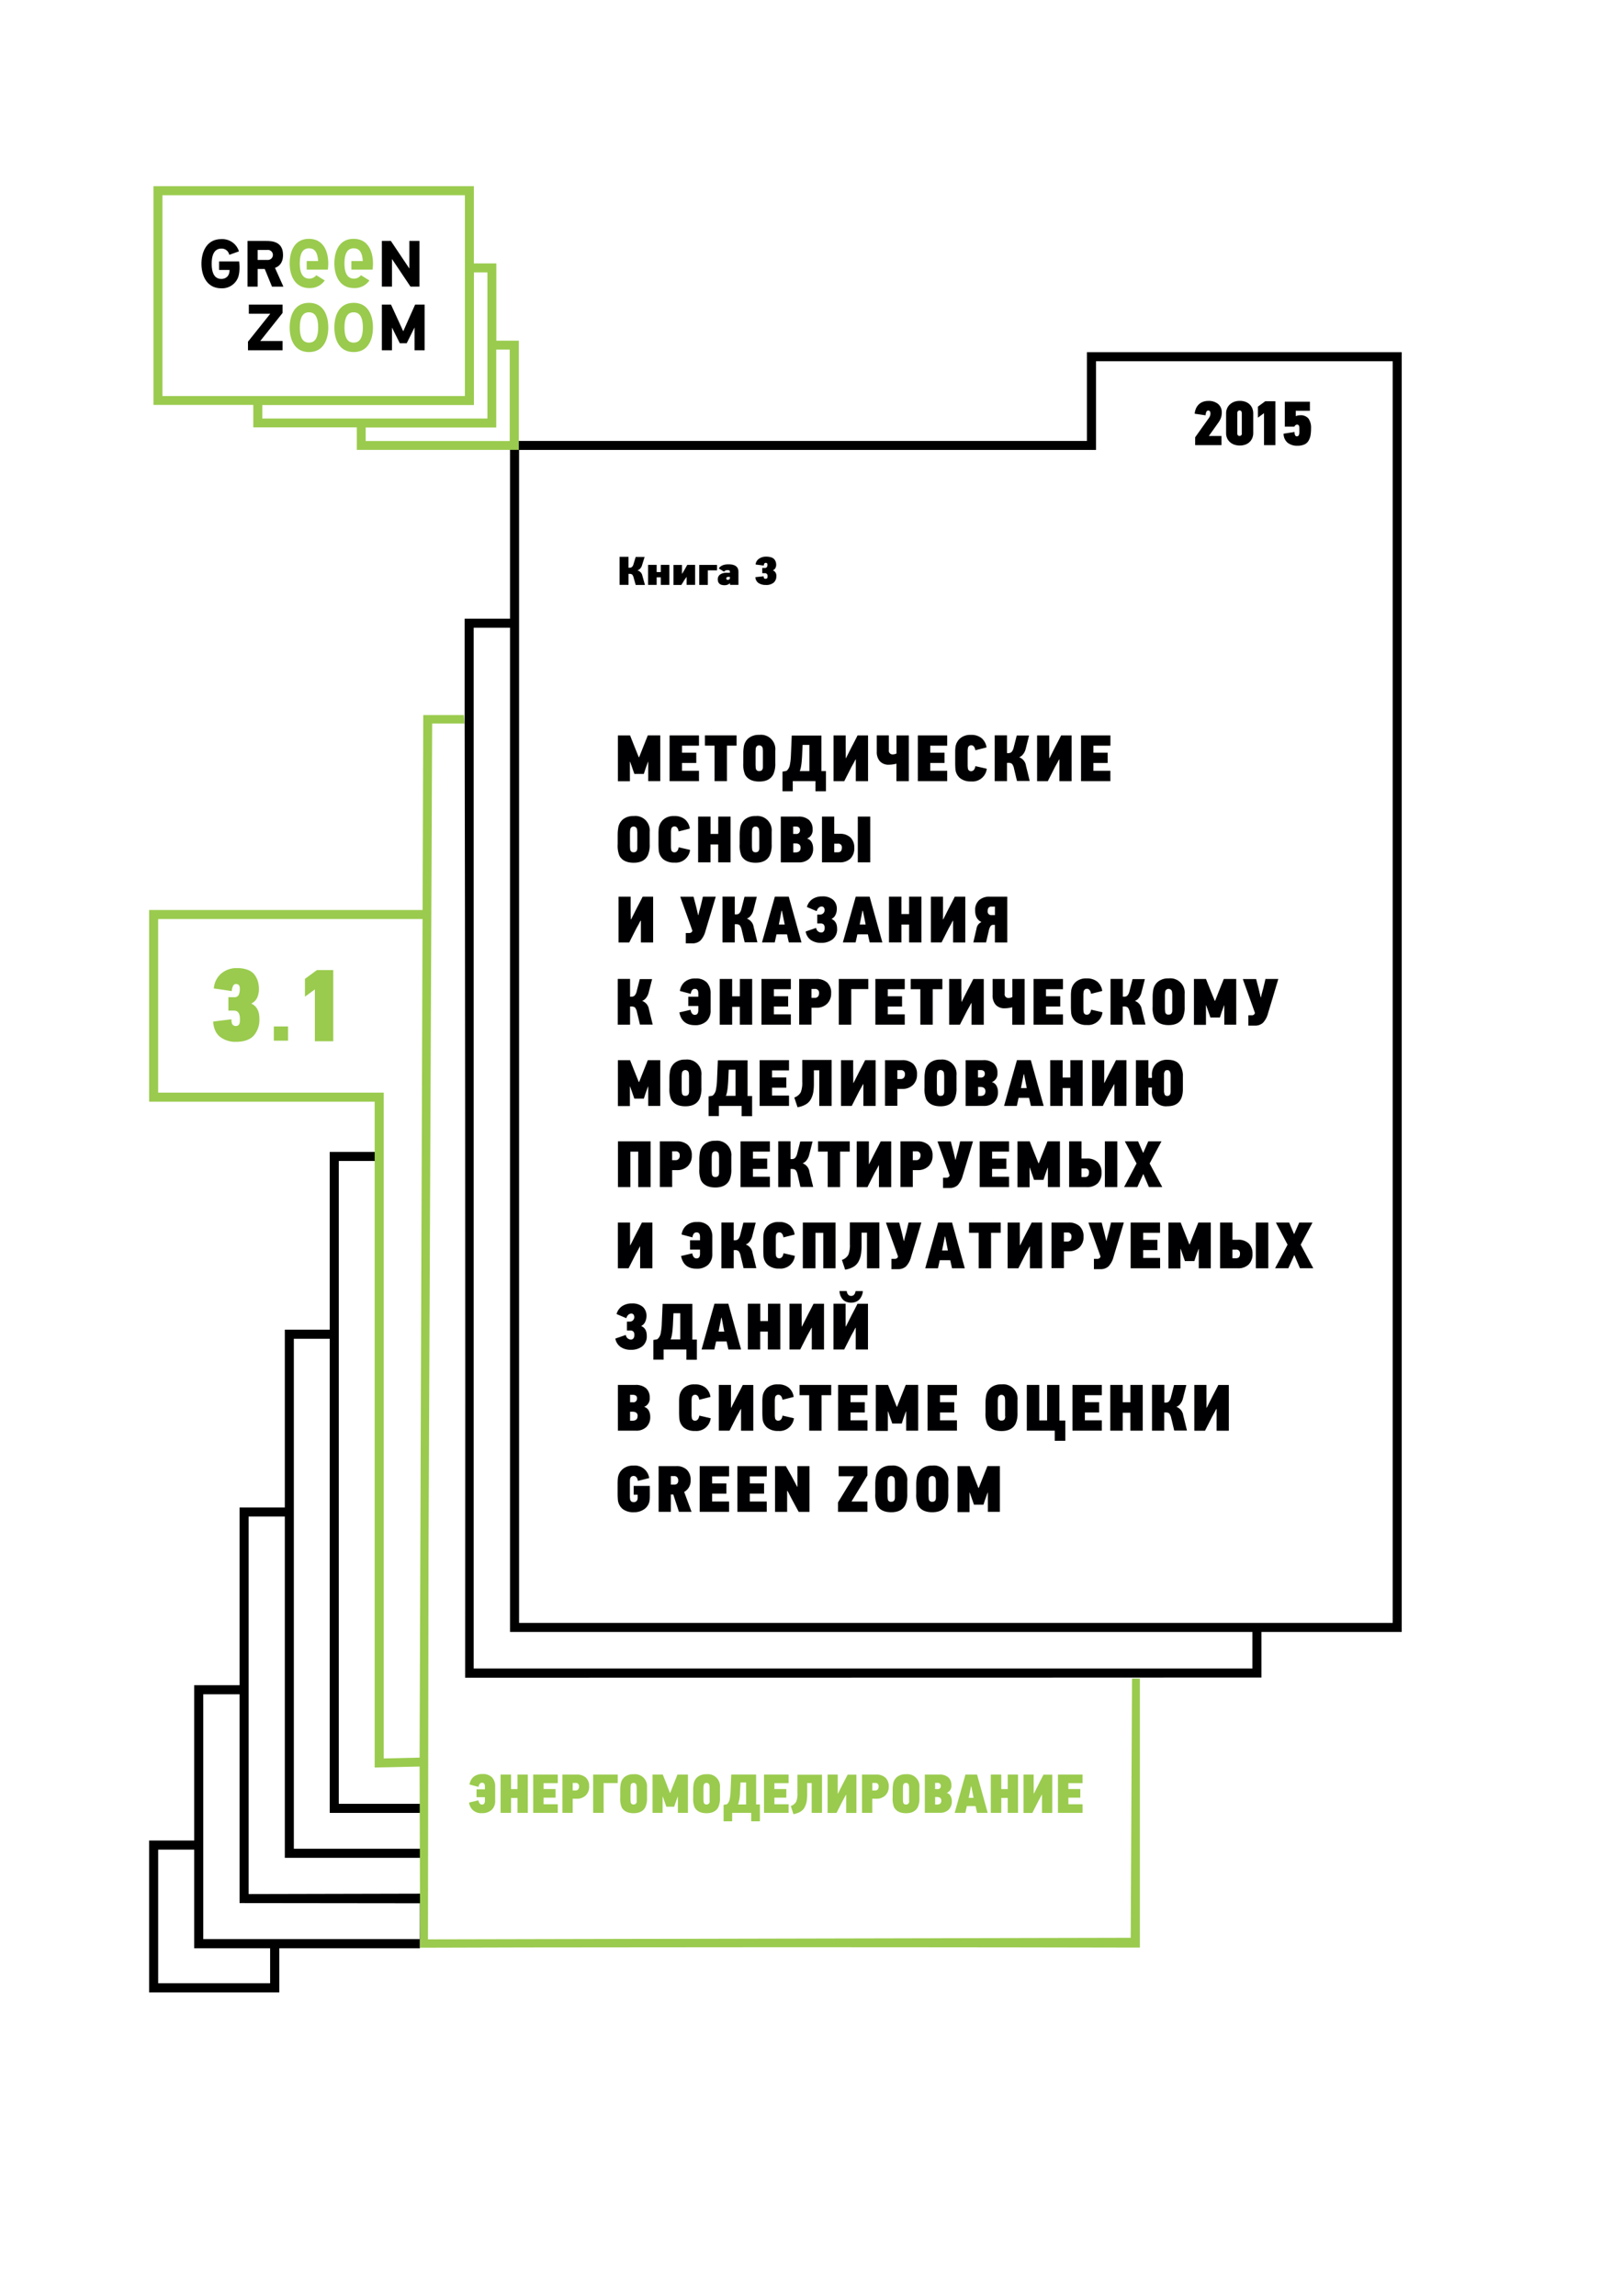 <svg id="Слой_1" data-name="Слой 1" xmlns="http://www.w3.org/2000/svg" width="620" height="877" viewBox="0 0 620 877"><rect x="0" y="0" width="620" height="877" fill="#808080" stroke="none"/><defs><style>.cls-1{fill:#fff;}.cls-2{fill:#9acb4e;}.cls-3{fill:#201600;}.cls-4{fill:#000002;}</style></defs><title>NS_book3</title><rect class="cls-1" x="1.31" y="1.89" width="620" height="877" transform="translate(621.31 878.89) rotate(180)"/><path d="M58.27,704.87v58H108V746h53.69V728.75l2.31-.59L164.17,711,164,708.83l0.67-2.83-1-13.5,0.33-1.67-33.27,0V445.32h15.44v-3.46H127.27v67.89H110.11v67.89H92.82v67.89H75.5v59.33H58.27ZM113.56,708V513.21h13.71V694.31l36.4,0L164.5,708H113.56ZM96.28,725.3V581.11h13.83V711.47l53.73,0,0.5,13.67Zm66.22,17.2-83.54,0V649H92.82v79.75l69.68,0.08V742.5ZM61.73,708.33H75.5V746h29v13.37H61.73v-51Z" transform="translate(-1.31 -1.89)"/><path class="cls-2" d="M144.44,349.45h20.67v3.46H61.73v66.3h86.16v254.3l13.71-.32L163,275h15.5l0.25,3.25-12.35,0L165,598.4l-0.2,144.2,268.45-.6,0.5-99h3V745.75q-97.24-.21-194.51-0.1-40.23,0-80.44.15l-0.2-69.2-17.16.37V422.67H58.27V349.45h86.16Z" transform="translate(-1.31 -1.89)"/><path d="M179,642.67h13.83c145.18,0,274.07-.06,290.37-0.07V625.19h53.58V136.4H416.53V170.3H196.14v67.89H178.81V274q0.14,77.25.19,154.48Q179.08,535.58,179,642.67Zm354.33-20.93H199.6v-448H420V139.86H533.33V621.74Zm-53.58,17.41H182.26V241.64h13.88V625.19h283.6v14Z" transform="translate(-1.31 -1.89)"/><polygon class="cls-3" points="382.42 170.13 382.42 170.13 382.42 170.13 382.42 170.13"/><polygon points="149.74 109.47 145.88 109.47 145.88 92.02 149.31 92.02 156.38 102.57 156.38 92.02 160.24 92.02 160.24 109.47 156.81 109.47 149.74 98.92 149.74 109.47"/><polygon points="154.04 126.53 149.37 116.34 145.88 116.34 145.88 133.79 149.74 133.79 149.74 125.11 152.73 131.1 155.37 131.1 158.36 125.06 158.36 133.79 162.22 133.79 162.22 116.34 158.58 116.34 154.04 126.53"/><path d="M106.36,104.21c1.52-.55,3.07-1.85,3.07-4.94,0-5.17-4.27-5.35-6.48-5.35H95.87v17.45h3.86v-6.74h2.72l2.76,6.74h4.36Z" transform="translate(-1.31 -1.89)"/><path class="cls-1" d="M103.4,101.17H99.73V97.35h3.67a1.92,1.92,0,1,1,0,3.81" transform="translate(-1.31 -1.89)"/><polygon points="95.06 119.77 95.06 119.83 103.25 119.83 94.73 130.5 94.73 133.79 107.95 133.79 107.95 130.29 107.95 130.25 99.42 130.25 107.95 119.52 107.95 116.34 95.06 116.34 95.06 119.77"/><path class="cls-2" d="M119.34,117.55c-5.67,0-7.37,5-7.37,9.41s1.7,9.4,7.37,9.4,7.38-5,7.38-9.4-1.7-9.41-7.37-9.41" transform="translate(-1.31 -1.89)"/><path class="cls-1" d="M119.34,132.75c-1.51,0-3.5-.73-3.5-5.79s2-5.79,3.5-5.79,3.51,0.73,3.51,5.79-2,5.79-3.51,5.79" transform="translate(-1.31 -1.89)"/><path class="cls-2" d="M136.41,117.55c-5.67,0-7.37,5-7.37,9.41s1.7,9.4,7.37,9.4,7.37-5,7.37-9.4-1.7-9.41-7.37-9.41" transform="translate(-1.31 -1.89)"/><path class="cls-1" d="M136.41,132.75c-1.5,0-3.5-.73-3.5-5.79s2-5.79,3.5-5.79,3.51,0.73,3.51,5.79-2,5.79-3.51,5.79" transform="translate(-1.31 -1.89)"/><path d="M85,101.73V105h4c0,2.51-1.59,3.42-3.12,3.42s-3.7-.73-3.7-5.79,2.21-5.79,3.71-5.79a2.93,2.93,0,0,1,3,2.38l3.7-1.32a6.66,6.66,0,0,0-6.74-4.68c-5.67,0-7.58,5-7.58,9.4S80.2,112,85.88,112A6.54,6.54,0,0,0,92.2,108c1-2.5.46-6.26,0.46-6.26H85Z" transform="translate(-1.31 -1.89)"/><path class="cls-2" d="M119.34,93.11c-5.67,0-7.37,5-7.37,9.41s1.87,9.4,7.54,9.4a6.88,6.88,0,0,0,5.86-2.91l-3.25-2a3.33,3.33,0,0,1-2.61,1.31c-1.5,0-3.68-.73-3.68-5.79s2-5.79,3.51-5.79,3.25,0.64,3.48,4.86h-4.35v3.28h8.07a15.85,15.85,0,0,0,.17-2.35c0-4.37-1.7-9.41-7.37-9.41" transform="translate(-1.31 -1.89)"/><path class="cls-2" d="M136.41,93.11c-5.68,0-7.37,5-7.37,9.41s1.87,9.4,7.54,9.4a6.89,6.89,0,0,0,5.86-2.91l-3.25-2a3.33,3.33,0,0,1-2.61,1.31c-1.51,0-3.68-.73-3.68-5.79s2-5.79,3.51-5.79,3.25,0.64,3.48,4.86h-4.35v3.28h8.08a15.85,15.85,0,0,0,.17-2.35c0-4.37-1.7-9.41-7.37-9.41" transform="translate(-1.31 -1.89)"/><path class="cls-2" d="M190.92,132V102.5h-8.59V73H59.93v83.54H98.07v8.59h39.54v8.59h61.9V132h-8.59Zm-12,21.16H63.37V76.46H178.9v76.67Zm-77.4,8.59v-5.15h80.83V105.94h5.15v55.79h-86Zm94.57,8.58H141v-5.15h49.88V135.41h5.15V170.3Z" transform="translate(-1.31 -1.89)"/><polygon points="480.53 155.31 483.35 153.24 487.21 153.24 487.21 170.01 482.87 170.01 482.87 157.8 480.53 159.51 480.53 155.31"/><path d="M458.23,157.81a4.92,4.92,0,0,1,1.12-1.54,4.54,4.54,0,0,1,1.59-.94,5.87,5.87,0,0,1,1.94-.31,5.66,5.66,0,0,1,3.77,1.17,4.15,4.15,0,0,1,1.38,3.36,5.68,5.68,0,0,1-.29,1.86,7.38,7.38,0,0,1-.89,1.73l-3.76,5.28h4.84v3.49H457.87v-3l5.35-7.52a3.35,3.35,0,0,0,.35-0.72,2.66,2.66,0,0,0,.13-0.87,1.6,1.6,0,0,0-.18-0.78,0.69,0.69,0,0,0-.66-0.32,0.75,0.75,0,0,0-.65.36,3.48,3.48,0,0,0-.34,1.45l-4.17-.6a6.07,6.07,0,0,1,.53-2.1" transform="translate(-1.31 -1.89)"/><path d="M479.69,157.85a4.28,4.28,0,0,0-1-1.5,4.75,4.75,0,0,0-1.63-1,6.25,6.25,0,0,0-2.14-.35,6.18,6.18,0,0,0-2.12.35,4.88,4.88,0,0,0-1.65,1,4.34,4.34,0,0,0-1.07,1.5,4.77,4.77,0,0,0-.39,1.94v7.49a4.82,4.82,0,0,0,.37,1.93,4.32,4.32,0,0,0,1.06,1.49,4.86,4.86,0,0,0,1.65,1,6.71,6.71,0,0,0,4.28,0,4.71,4.71,0,0,0,1.63-1,4.34,4.34,0,0,0,1-1.49,4.8,4.8,0,0,0,.38-1.93v-7.49a4.9,4.9,0,0,0-.37-1.94m-4,9.45a0.87,0.87,0,0,1-.85,1.09,0.84,0.84,0,0,1-.65-0.25,1.23,1.23,0,0,1-.23-0.83v-7.51a1.34,1.34,0,0,1,.23-0.86,0.81,0.81,0,0,1,.65-0.28c0.57,0,.85.38,0.85,1.14v7.51Z" transform="translate(-1.31 -1.89)"/><rect class="cls-2" x="104.6" y="392.04" width="5.43" height="5.43"/><path class="cls-4" d="M245.32,291.1h0.15l1.58-4,1.73-4.34h4.75v17.48h-4.59v-7.36h-0.1l-0.93,2.59-0.65,2h-3.62l-0.7-2-0.9-2.61h-0.1v7.43h-4.59V282.77H242l1.63,4.12Z" transform="translate(-1.31 -1.89)"/><path class="cls-4" d="M268.32,300.24H257.1V282.77h11.22v3.92h-6.48v2.69h5.45v3.92h-5.45v3h6.48v3.94Z" transform="translate(-1.31 -1.89)"/><path class="cls-4" d="M282.68,286.68H279v13.56h-4.72V286.68h-3.69v-3.92h12.1v3.92Z" transform="translate(-1.31 -1.89)"/><path class="cls-4" d="M297.47,288.57v4.77a9.51,9.51,0,0,1-.75,4.29q-1.43,2.76-5.37,2.76t-5.42-2.64a10,10,0,0,1-.68-4.42v-3.72a15.28,15.28,0,0,1,.2-2.41,5.23,5.23,0,0,1,1.85-3.4,6.21,6.21,0,0,1,4.05-1.24A5.49,5.49,0,0,1,297.47,288.57Zm-4.72,6.18v-5.37a11,11,0,0,0-.1-1.73,1.32,1.32,0,0,0-.45-0.79,1.4,1.4,0,0,0-1.72,0,1.25,1.25,0,0,0-.44.8,12.76,12.76,0,0,0-.1,1.71v4.29a13,13,0,0,0,.1,1.73,1.16,1.16,0,0,0,1.31,1Q292.75,296.43,292.75,294.74Z" transform="translate(-1.31 -1.89)"/><path class="cls-4" d="M312.86,300.24h-8.71v3.87h-3.92q0-1.26,0-3.75t0-3.75l1.51-.28a3.77,3.77,0,0,0,1.24-2,22.71,22.71,0,0,0,.46-3.8l0.33-7.71H315.1V296.4h1.73v7.71h-4v-3.87Zm-4.95-13.88-0.2,4.32q-0.23,4.37-.9,5.72h3.69v-10h-2.59Z" transform="translate(-1.31 -1.89)"/><path class="cls-4" d="M324.39,291.45h0.1l2.11-4.19q0.45-.85,1.26-2.42l1.05-2.07h4v17.48h-4.67q0-1.38,0-4.14t0-4.17h-0.1q-0.5,1-1.56,2.86l-2.76,5.45h-4.09V282.77h4.64q0,1.46,0,4.36T324.39,291.45Z" transform="translate(-1.31 -1.89)"/><path class="cls-4" d="M343.75,300.24l0-6.68a11.17,11.17,0,0,1-2.81.4,4.45,4.45,0,0,1-3.52-1.33,5.3,5.3,0,0,1-1.18-3.64v-6.23h4.62v5.6a1.4,1.4,0,0,0,1.51,1.66,3.11,3.11,0,0,0,1.41-.35v-6.9h4.7v17.48h-4.7Z" transform="translate(-1.31 -1.89)"/><path class="cls-4" d="M363.16,300.24H351.93V282.77h11.22v3.92h-6.48v2.69h5.45v3.92h-5.45v3h6.48v3.94Z" transform="translate(-1.31 -1.89)"/><path class="cls-4" d="M372.2,282.57a6.11,6.11,0,0,1,4.13,1.29,5.63,5.63,0,0,1,1.84,3.5l-4.27,1.08q-0.35-1.91-1.58-1.91a1.23,1.23,0,0,0-1.26,1.08,7.18,7.18,0,0,0-.1,1.31v5.2a7.72,7.72,0,0,0,.1,1.31,1.16,1.16,0,0,0,1.23,1q1.28,0,1.63-1.93l4.34,1a5.5,5.5,0,0,1-6,4.85,6.42,6.42,0,0,1-4.22-1.27,5.07,5.07,0,0,1-1.76-3.58q-0.08-1.13-.08-2.28V289a14.72,14.72,0,0,1,.08-1.48,5.34,5.34,0,0,1,1.76-3.58A5.92,5.92,0,0,1,372.2,282.57Z" transform="translate(-1.31 -1.89)"/><path class="cls-4" d="M386,300.24h-4.7v-17.5H386v6.8h0.43a1.81,1.81,0,0,0,1.32-.45,3.71,3.71,0,0,0,.79-1.66l1.18-4.62h4.7L393.11,288a5.21,5.21,0,0,1-1,2,3.39,3.39,0,0,1-1.48,1.12,4,4,0,0,1,2.61,3.24l1.43,5.8h-4.87l-1.13-4.72a4,4,0,0,0-.77-1.8,2.1,2.1,0,0,0-1.44-.39H386v6.9Z" transform="translate(-1.31 -1.89)"/><path class="cls-4" d="M402.15,291.45h0.1l2.11-4.19q0.45-.85,1.26-2.42l1.05-2.07h4v17.48H406q0-1.38,0-4.14t0-4.17h-0.1q-0.5,1-1.56,2.86l-2.76,5.45h-4.09V282.77h4.64q0,1.46,0,4.36T402.15,291.45Z" transform="translate(-1.31 -1.89)"/><path class="cls-4" d="M425.5,300.24H414.28V282.77H425.5v3.92H419v2.69h5.45v3.92H419v3h6.48v3.94Z" transform="translate(-1.31 -1.89)"/><path class="cls-4" d="M249.49,319.58v4.77a9.51,9.51,0,0,1-.75,4.29q-1.43,2.76-5.37,2.76t-5.42-2.64a10,10,0,0,1-.68-4.42v-3.72a15.28,15.28,0,0,1,.2-2.41,5.23,5.23,0,0,1,1.85-3.4,6.21,6.21,0,0,1,4.05-1.24A5.49,5.49,0,0,1,249.49,319.58Zm-4.72,6.18v-5.37a11,11,0,0,0-.1-1.73,1.32,1.32,0,0,0-.45-0.79,1.4,1.4,0,0,0-1.72,0,1.25,1.25,0,0,0-.44.8,12.76,12.76,0,0,0-.1,1.71v4.29a13,13,0,0,0,.1,1.73,1.16,1.16,0,0,0,1.31,1Q244.77,327.43,244.77,325.75Z" transform="translate(-1.31 -1.89)"/><path class="cls-4" d="M258.86,313.57a6.11,6.11,0,0,1,4.13,1.29,5.63,5.63,0,0,1,1.84,3.5l-4.27,1.08q-0.35-1.91-1.58-1.91a1.23,1.23,0,0,0-1.26,1.08,7.18,7.18,0,0,0-.1,1.31v5.2a7.72,7.72,0,0,0,.1,1.31,1.16,1.16,0,0,0,1.23,1q1.28,0,1.63-1.93l4.34,1a5.5,5.5,0,0,1-6,4.85,6.42,6.42,0,0,1-4.22-1.27,5.07,5.07,0,0,1-1.76-3.58q-0.08-1.13-.08-2.28V320a14.72,14.72,0,0,1,.08-1.48,5.34,5.34,0,0,1,1.76-3.58A5.92,5.92,0,0,1,258.86,313.57Z" transform="translate(-1.31 -1.89)"/><path class="cls-4" d="M280.37,331.25h-4.7v-6.83h-2.94v6.83H268V313.78h4.75v6.63h2.94v-6.63h4.7v17.48Z" transform="translate(-1.31 -1.89)"/><path class="cls-4" d="M296.09,319.58v4.77a9.51,9.51,0,0,1-.75,4.29q-1.43,2.76-5.37,2.76t-5.42-2.64a10,10,0,0,1-.68-4.42v-3.72a15.28,15.28,0,0,1,.2-2.41,5.23,5.23,0,0,1,1.85-3.4,6.21,6.21,0,0,1,4.05-1.24A5.49,5.49,0,0,1,296.09,319.58Zm-4.72,6.18v-5.37a11,11,0,0,0-.1-1.73,1.32,1.32,0,0,0-.45-0.79,1.4,1.4,0,0,0-1.72,0,1.25,1.25,0,0,0-.44.8,12.76,12.76,0,0,0-.1,1.71v4.29a13,13,0,0,0,.1,1.73,1.16,1.16,0,0,0,1.31,1Q291.37,327.43,291.37,325.75Z" transform="translate(-1.31 -1.89)"/><path class="cls-4" d="M306.23,313.78a5.87,5.87,0,0,1,4.11,1.28,4.66,4.66,0,0,1,1.39,3.62,3.38,3.38,0,0,1-2.13,3.49,2.86,2.86,0,0,1,1.78,1.43,4.9,4.9,0,0,1,.55,2.31,5.2,5.2,0,0,1-1.47,3.94,5.52,5.52,0,0,1-4,1.41h-6.88V313.78h6.63Zm0.68,5.17q0-1.38-1.68-1.38H304.3v2.84h1A1.38,1.38,0,0,0,306.91,318.95Zm0.23,6.75q0-1.68-2-1.68h-0.8v3.44h0.8Q307.14,327.46,307.14,325.7Z" transform="translate(-1.31 -1.89)"/><path class="cls-4" d="M322,331.25h-6.68V313.78H320v6.58h2a5.68,5.68,0,0,1,4.24,1.44,5.32,5.32,0,0,1,1.41,3.88,5.46,5.46,0,0,1-1.49,4.16A5.79,5.79,0,0,1,322,331.25Zm0.9-5.57a1.35,1.35,0,0,0-1.51-1.56H320v3.29h1.41Q322.91,327.41,322.91,325.68Zm10.82,5.57H329V313.78h4.75v17.48Z" transform="translate(-1.31 -1.89)"/><path class="cls-4" d="M242,393.27h-4.7v-17.5H242v6.8h0.43a1.81,1.81,0,0,0,1.32-.45,3.71,3.71,0,0,0,.79-1.66l1.18-4.62h4.7l-1.33,5.22a5.21,5.21,0,0,1-1,2,3.39,3.39,0,0,1-1.48,1.12,4,4,0,0,1,2.61,3.24l1.43,5.8h-4.87l-1.13-4.72a4,4,0,0,0-.77-1.8,2.1,2.1,0,0,0-1.44-.39H242v6.9Z" transform="translate(-1.31 -1.89)"/><path class="cls-4" d="M260.84,388.57l4.27-1q0.35,1.93,1.63,1.93t1.33-1.66v-1.71h-3.82v-3.54h3.82v-1.31q0-1.71-1.31-1.71t-1.58,1.91l-4.14-1.1a5.5,5.5,0,0,1,1.83-3.46,6.07,6.07,0,0,1,4.12-1.31,5.61,5.61,0,0,1,4.37,1.56,6,6,0,0,1,1.41,4.14v6.43a5.54,5.54,0,0,1-1.57,4.19,6.22,6.22,0,0,1-4.48,1.51Q261.77,393.42,260.84,388.57Z" transform="translate(-1.31 -1.89)"/><path class="cls-4" d="M288.63,393.27h-4.7v-6.83H281v6.83h-4.75V375.79H281v6.63h2.94v-6.63h4.7v17.48Z" transform="translate(-1.31 -1.89)"/><path class="cls-4" d="M303.42,393.27H292.2V375.79h11.22v3.92h-6.48v2.69h5.45v3.92h-5.45v3h6.48v3.94Z" transform="translate(-1.31 -1.89)"/><path class="cls-4" d="M318.81,381.27a5.39,5.39,0,0,1-1.54,4,5.66,5.66,0,0,1-4.13,1.51h-1.83v6.45h-4.7V375.79h6.5a6.06,6.06,0,0,1,4.18,1.36A5.24,5.24,0,0,1,318.81,381.27Zm-4.62,0a1.43,1.43,0,0,0-1.58-1.66h-1.31V383h1.33a1.51,1.51,0,0,0,1.12-.44A1.83,1.83,0,0,0,314.19,381.24Z" transform="translate(-1.31 -1.89)"/><path class="cls-4" d="M333,379.66H326.5v13.61h-4.75V375.79H333v3.87Z" transform="translate(-1.31 -1.89)"/><path class="cls-4" d="M346.94,393.27H335.71V375.79h11.22v3.92h-6.48v2.69h5.45v3.92h-5.45v3h6.48v3.94Z" transform="translate(-1.31 -1.89)"/><path class="cls-4" d="M361.3,379.71h-3.69v13.56h-4.72V379.71H349.2v-3.92h12.1v3.92Z" transform="translate(-1.31 -1.89)"/><path class="cls-4" d="M368.6,384.48h0.1l2.11-4.19q0.45-.85,1.26-2.42l1.05-2.07h4v17.48h-4.67q0-1.38,0-4.14t0-4.17h-0.1q-0.5,1-1.56,2.86L368,393.27h-4.09V375.79h4.64q0,1.46,0,4.36T368.6,384.48Z" transform="translate(-1.31 -1.89)"/><path class="cls-4" d="M388,393.27l0-6.68a11.17,11.17,0,0,1-2.81.4,4.45,4.45,0,0,1-3.52-1.33,5.3,5.3,0,0,1-1.18-3.64v-6.23h4.62v5.6a1.4,1.4,0,0,0,1.51,1.66,3.11,3.11,0,0,0,1.41-.35v-6.9h4.7v17.48H388Z" transform="translate(-1.31 -1.89)"/><path class="cls-4" d="M407.37,393.27H396.15V375.79h11.22v3.92h-6.48v2.69h5.45v3.92h-5.45v3h6.48v3.94Z" transform="translate(-1.31 -1.89)"/><path class="cls-4" d="M416.41,375.59a6.11,6.11,0,0,1,4.13,1.29,5.63,5.63,0,0,1,1.84,3.5l-4.27,1.08q-0.35-1.91-1.58-1.91a1.23,1.23,0,0,0-1.26,1.08,7.18,7.18,0,0,0-.1,1.31v5.2a7.72,7.72,0,0,0,.1,1.31,1.16,1.16,0,0,0,1.23,1q1.28,0,1.63-1.93l4.34,1a5.5,5.5,0,0,1-6,4.85,6.42,6.42,0,0,1-4.22-1.27,5.07,5.07,0,0,1-1.76-3.58q-0.08-1.13-.08-2.28V382a14.72,14.72,0,0,1,.08-1.48,5.34,5.34,0,0,1,1.76-3.58A5.92,5.92,0,0,1,416.41,375.59Z" transform="translate(-1.31 -1.89)"/><path class="cls-4" d="M430.24,393.27h-4.7v-17.5h4.7v6.8h0.43a1.81,1.81,0,0,0,1.32-.45,3.71,3.71,0,0,0,.79-1.66l1.18-4.62h4.7l-1.33,5.22a5.21,5.21,0,0,1-1,2,3.39,3.39,0,0,1-1.48,1.12,4,4,0,0,1,2.61,3.24l1.43,5.8h-4.87l-1.13-4.72a4,4,0,0,0-.77-1.8,2.1,2.1,0,0,0-1.44-.39h-0.48v6.9Z" transform="translate(-1.31 -1.89)"/><path class="cls-4" d="M453.85,381.59v4.77a9.51,9.51,0,0,1-.75,4.29q-1.43,2.76-5.37,2.76t-5.42-2.64a10,10,0,0,1-.68-4.42v-3.72a15.28,15.28,0,0,1,.2-2.41,5.23,5.23,0,0,1,1.85-3.4,6.21,6.21,0,0,1,4.05-1.24A5.49,5.49,0,0,1,453.85,381.59Zm-4.72,6.18V382.4a11,11,0,0,0-.1-1.73,1.32,1.32,0,0,0-.45-0.79,1.4,1.4,0,0,0-1.72,0,1.25,1.25,0,0,0-.44.8,12.76,12.76,0,0,0-.1,1.71v4.29a13,13,0,0,0,.1,1.73,1.16,1.16,0,0,0,1.31,1Q449.13,389.45,449.13,387.77Z" transform="translate(-1.31 -1.89)"/><path class="cls-4" d="M465.35,384.13h0.15l1.58-4,1.73-4.34h4.75v17.48H469v-7.36h-0.1l-0.93,2.59-0.65,2h-3.62l-0.7-2-0.9-2.61H462v7.43h-4.59V375.79H462l1.63,4.12Z" transform="translate(-1.31 -1.89)"/><path class="cls-4" d="M482.9,382.82H483q0.2-1,.88-3.41l0.85-3.62h4.9l-2,6.73-1.93,6.4a8.31,8.31,0,0,1-1.95,3.64,4.47,4.47,0,0,1-3.15,1.05h-2.41v-3.94h1.38a1.16,1.16,0,0,0,1-.55l0.15-.3q-0.75-2.16-2.32-6.5t-2.32-6.5h5.07l0.93,3.54Z" transform="translate(-1.31 -1.89)"/><path class="cls-4" d="M245.32,415.14h0.15l1.58-4,1.73-4.34h4.75v17.48h-4.59v-7.36h-0.1l-0.93,2.59-0.65,2h-3.62l-0.7-2-0.9-2.61h-0.1v7.43h-4.59V406.8H242l1.63,4.12Z" transform="translate(-1.31 -1.89)"/><path class="cls-4" d="M269.25,412.6v4.77a9.51,9.51,0,0,1-.75,4.29q-1.43,2.76-5.37,2.76t-5.42-2.64a10,10,0,0,1-.68-4.42v-3.72a15.28,15.28,0,0,1,.2-2.41,5.23,5.23,0,0,1,1.85-3.4,6.21,6.21,0,0,1,4.05-1.24A5.49,5.49,0,0,1,269.25,412.6Zm-4.72,6.18v-5.37a11,11,0,0,0-.1-1.73,1.32,1.32,0,0,0-.45-0.79,1.4,1.4,0,0,0-1.72,0,1.25,1.25,0,0,0-.44.8,12.76,12.76,0,0,0-.1,1.71v4.29a13,13,0,0,0,.1,1.73,1.16,1.16,0,0,0,1.31,1Q264.53,420.46,264.53,418.78Z" transform="translate(-1.31 -1.89)"/><path class="cls-4" d="M284.64,424.28h-8.71v3.87H272q0-1.26,0-3.75t0-3.75l1.51-.28a3.77,3.77,0,0,0,1.24-2,22.71,22.71,0,0,0,.46-3.8l0.33-7.71h11.35v13.63h1.73v7.71h-4v-3.87Zm-4.95-13.88-0.2,4.32q-0.23,4.37-.9,5.72h3.69v-10H279.7Z" transform="translate(-1.31 -1.89)"/><path class="cls-4" d="M302.72,424.28H291.5V406.8h11.22v3.92h-6.48v2.69h5.45v3.92h-5.45v3h6.48v3.94Z" transform="translate(-1.31 -1.89)"/><path class="cls-4" d="M319,406.8v17.48h-4.72V410.67h-2.06v4.85A20.87,20.87,0,0,1,312,419a8.86,8.86,0,0,1-.92,2.69,5.18,5.18,0,0,1-1.93,2,9.08,9.08,0,0,1-3.18,1.09l-1.23-3.72a4.4,4.4,0,0,0,2.47-2,9.86,9.86,0,0,0,.57-3.94l0-8.39H319Z" transform="translate(-1.31 -1.89)"/><path class="cls-4" d="M327.28,415.49h0.1l2.11-4.19q0.45-.85,1.26-2.42l1.05-2.07h4v17.48h-4.67q0-1.38,0-4.14t0-4.17H331q-0.5,1-1.56,2.86l-2.76,5.45h-4.09V406.8h4.64q0,1.46,0,4.36T327.28,415.49Z" transform="translate(-1.31 -1.89)"/><path class="cls-4" d="M351.61,412.28a5.39,5.39,0,0,1-1.54,4,5.66,5.66,0,0,1-4.13,1.51H344.1v6.45h-4.7V406.8h6.5a6.06,6.06,0,0,1,4.18,1.36A5.24,5.24,0,0,1,351.61,412.28Zm-4.62,0a1.43,1.43,0,0,0-1.58-1.66H344.1V414h1.33a1.51,1.51,0,0,0,1.12-.44A1.83,1.83,0,0,0,347,412.25Z" transform="translate(-1.31 -1.89)"/><path class="cls-4" d="M366.7,412.6v4.77a9.51,9.51,0,0,1-.75,4.29q-1.43,2.76-5.37,2.76t-5.42-2.64a10,10,0,0,1-.68-4.42v-3.72a15.28,15.28,0,0,1,.2-2.41,5.23,5.23,0,0,1,1.85-3.4,6.21,6.21,0,0,1,4.05-1.24A5.49,5.49,0,0,1,366.7,412.6ZM362,418.78v-5.37a11,11,0,0,0-.1-1.73,1.32,1.32,0,0,0-.45-0.79,1.4,1.4,0,0,0-1.72,0,1.25,1.25,0,0,0-.44.8,12.76,12.76,0,0,0-.1,1.71v4.29a13,13,0,0,0,.1,1.73,1.16,1.16,0,0,0,1.31,1Q362,420.46,362,418.78Z" transform="translate(-1.31 -1.89)"/><path class="cls-4" d="M376.84,406.8a5.87,5.87,0,0,1,4.11,1.28,4.66,4.66,0,0,1,1.39,3.62,3.38,3.38,0,0,1-2.13,3.49,2.86,2.86,0,0,1,1.78,1.43,4.9,4.9,0,0,1,.55,2.31,5.2,5.2,0,0,1-1.47,3.94,5.52,5.52,0,0,1-4,1.41h-6.88V406.8h6.63Zm0.68,5.17q0-1.38-1.68-1.38h-0.93v2.84h1A1.38,1.38,0,0,0,377.52,412Zm0.23,6.75q0-1.68-2-1.68h-0.8v3.44h0.8Q377.74,420.49,377.74,418.73Z" transform="translate(-1.31 -1.89)"/><path class="cls-4" d="M395.12,424.28l-0.7-3.09h-4l-0.68,3.09h-4.87l4.92-17.48h5.3L400,424.28h-4.85Zm-2.61-12.1h-0.15l-0.65,3.29-0.4,2h2.23l-0.4-2Z" transform="translate(-1.31 -1.89)"/><path class="cls-4" d="M414.88,424.28h-4.7v-6.83h-2.94v6.83H402.5V406.8h4.75v6.63h2.94V406.8h4.7v17.48Z" transform="translate(-1.31 -1.89)"/><path class="cls-4" d="M423.11,415.49h0.1l2.11-4.19q0.45-.85,1.26-2.42l1.05-2.07h4v17.48H427q0-1.38,0-4.14t0-4.17h-0.1q-0.5,1-1.56,2.86l-2.76,5.45h-4.09V406.8h4.64q0,1.46,0,4.36T423.11,415.49Z" transform="translate(-1.31 -1.89)"/><path class="cls-4" d="M435.24,424.28V406.8H440v6.8h1.36v-1.16a5.66,5.66,0,0,1,1.58-4.21,5.9,5.9,0,0,1,4.34-1.57q3.14,0,4.52,1.69a7.6,7.6,0,0,1,1.38,4.91v4.54q0,6.6-5.93,6.6a5.35,5.35,0,0,1-5.9-5.78v-1.38H440v7h-4.72Zm13.26-5.42V412.8a3.63,3.63,0,0,0-.29-1.63,1,1,0,0,0-1-.55,1.54,1.54,0,0,0-.55.09,0.71,0.71,0,0,0-.36.34c-0.09.17-.16,0.31-0.21,0.41a2,2,0,0,0-.11.6q0,0.44,0,.59v5.65a3.8,3.8,0,0,0,.26,1.66,1,1,0,0,0,1,.5Q448.5,420.46,448.5,418.86Z" transform="translate(-1.31 -1.89)"/><path class="cls-4" d="M249.82,455.29h-4.7V441.75h-3v13.53h-4.75V437.81h12.48v17.48Z" transform="translate(-1.31 -1.89)"/><path class="cls-4" d="M265.58,443.29a5.39,5.39,0,0,1-1.54,4,5.66,5.66,0,0,1-4.13,1.51h-1.83v6.45h-4.7V437.81h6.5a6.06,6.06,0,0,1,4.18,1.36A5.24,5.24,0,0,1,265.58,443.29Zm-4.62,0a1.43,1.43,0,0,0-1.58-1.66h-1.31V445h1.33a1.51,1.51,0,0,0,1.12-.44A1.83,1.83,0,0,0,261,443.26Z" transform="translate(-1.31 -1.89)"/><path class="cls-4" d="M280.68,443.61v4.77a9.51,9.51,0,0,1-.75,4.29q-1.43,2.76-5.37,2.76t-5.42-2.64a10,10,0,0,1-.68-4.42v-3.72a15.28,15.28,0,0,1,.2-2.41,5.23,5.23,0,0,1,1.85-3.4,6.21,6.21,0,0,1,4.05-1.24A5.49,5.49,0,0,1,280.68,443.61ZM276,449.79v-5.37a11,11,0,0,0-.1-1.73,1.32,1.32,0,0,0-.45-0.79,1.4,1.4,0,0,0-1.72,0,1.25,1.25,0,0,0-.44.8,12.76,12.76,0,0,0-.1,1.71v4.29a13,13,0,0,0,.1,1.73,1.16,1.16,0,0,0,1.31,1Q276,451.47,276,449.79Z" transform="translate(-1.31 -1.89)"/><path class="cls-4" d="M295.41,455.29H284.19V437.81h11.22v3.92h-6.48v2.69h5.45v3.92h-5.45v3h6.48v3.94Z" transform="translate(-1.31 -1.89)"/><path class="cls-4" d="M303.3,455.29h-4.7v-17.5h4.7v6.8h0.43a1.81,1.81,0,0,0,1.32-.45,3.71,3.71,0,0,0,.79-1.66l1.18-4.62h4.7l-1.33,5.22a5.21,5.21,0,0,1-1,2,3.39,3.39,0,0,1-1.48,1.12,4,4,0,0,1,2.61,3.24l1.43,5.8h-4.87L306,450.57a4,4,0,0,0-.77-1.8,2.1,2.1,0,0,0-1.44-.39H303.3v6.9Z" transform="translate(-1.31 -1.89)"/><path class="cls-4" d="M325.92,441.73h-3.69v13.56h-4.72V441.73h-3.69v-3.92h12.1v3.92Z" transform="translate(-1.31 -1.89)"/><path class="cls-4" d="M333.23,446.5h0.1l2.11-4.19q0.45-.85,1.26-2.42l1.05-2.07h4v17.48h-4.67q0-1.38,0-4.14t0-4.17H337q-0.5,1-1.56,2.86l-2.76,5.45h-4.09V437.81h4.64q0,1.46,0,4.36T333.23,446.5Z" transform="translate(-1.31 -1.89)"/><path class="cls-4" d="M357.56,443.29a5.39,5.39,0,0,1-1.54,4,5.66,5.66,0,0,1-4.13,1.51H350v6.45h-4.7V437.81h6.5a6.06,6.06,0,0,1,4.18,1.36A5.24,5.24,0,0,1,357.56,443.29Zm-4.62,0a1.43,1.43,0,0,0-1.58-1.66H350V445h1.33a1.51,1.51,0,0,0,1.12-.44A1.83,1.83,0,0,0,352.94,443.26Z" transform="translate(-1.31 -1.89)"/><path class="cls-4" d="M366.27,444.84h0.1q0.2-1,.88-3.41l0.85-3.62H373l-2,6.73-1.93,6.4a8.31,8.31,0,0,1-1.95,3.64,4.47,4.47,0,0,1-3.15,1.05h-2.41V451.7h1.38a1.16,1.16,0,0,0,1-.55l0.15-.3q-0.75-2.16-2.32-6.5t-2.32-6.5h5.07l0.93,3.54Z" transform="translate(-1.31 -1.89)"/><path class="cls-4" d="M386.78,455.29H375.56V437.81h11.22v3.92H380.3v2.69h5.45v3.92H380.3v3h6.48v3.94Z" transform="translate(-1.31 -1.89)"/><path class="cls-4" d="M398,446.15h0.15l1.58-4,1.73-4.34h4.75v17.48h-4.59v-7.36h-0.1l-0.93,2.59-0.65,2h-3.62l-0.7-2-0.9-2.61h-0.1v7.43H390V437.81h4.67l1.63,4.12Z" transform="translate(-1.31 -1.89)"/><path class="cls-4" d="M416.41,455.29h-6.68V437.81h4.72v6.58h2a5.68,5.68,0,0,1,4.24,1.44,5.32,5.32,0,0,1,1.41,3.88,5.46,5.46,0,0,1-1.49,4.16A5.79,5.79,0,0,1,416.41,455.29Zm0.9-5.57a1.35,1.35,0,0,0-1.51-1.56h-1.36v3.29h1.41Q417.31,451.45,417.31,449.71Zm10.82,5.57h-4.75V437.81h4.75v17.48Z" transform="translate(-1.31 -1.89)"/><path class="cls-4" d="M437.93,442.13h0.15l1.88-4.32H445l-4.52,8.46,4.82,9h-5.1l-2.08-4.9H438l-2.21,4.9h-5.07l4.77-9L431,437.81h5.07Z" transform="translate(-1.31 -1.89)"/><path class="cls-4" d="M242,477.51h0.1l2.11-4.19q0.45-.85,1.26-2.42l1.05-2.07h4V486.3h-4.67q0-1.38,0-4.14t0-4.17h-0.1q-0.5,1-1.56,2.86l-2.76,5.45h-4.09V468.82H242q0,1.46,0,4.36T242,477.51Z" transform="translate(-1.31 -1.89)"/><path class="cls-4" d="M261.49,481.6l4.27-1q0.35,1.93,1.63,1.93t1.33-1.66v-1.71h-3.82V475.6h3.82v-1.31q0-1.71-1.31-1.71t-1.58,1.91l-4.14-1.1a5.5,5.5,0,0,1,1.83-3.46,6.07,6.07,0,0,1,4.12-1.31,5.61,5.61,0,0,1,4.37,1.56,6,6,0,0,1,1.41,4.14v6.43a5.54,5.54,0,0,1-1.57,4.19,6.22,6.22,0,0,1-4.48,1.51Q262.42,486.45,261.49,481.6Z" transform="translate(-1.31 -1.89)"/><path class="cls-4" d="M281.6,486.3h-4.7V468.8h4.7v6.8H282a1.81,1.81,0,0,0,1.32-.45,3.72,3.72,0,0,0,.79-1.66l1.18-4.62H290l-1.33,5.22a5.21,5.21,0,0,1-1,2,3.38,3.38,0,0,1-1.48,1.12,4,4,0,0,1,2.61,3.24l1.43,5.8h-4.87l-1.13-4.72a4,4,0,0,0-.77-1.79,2.1,2.1,0,0,0-1.44-.39H281.6v6.91Z" transform="translate(-1.31 -1.89)"/><path class="cls-4" d="M298.9,468.62a6.11,6.11,0,0,1,4.13,1.29,5.63,5.63,0,0,1,1.84,3.5l-4.27,1.08q-0.35-1.91-1.58-1.91a1.23,1.23,0,0,0-1.26,1.08,7.19,7.19,0,0,0-.1,1.31v5.2a7.71,7.71,0,0,0,.1,1.31,1.16,1.16,0,0,0,1.23,1q1.28,0,1.63-1.93l4.34,1a5.5,5.5,0,0,1-6,4.85,6.42,6.42,0,0,1-4.22-1.27,5.07,5.07,0,0,1-1.76-3.58q-0.08-1.13-.08-2.29V475a14.71,14.71,0,0,1,.08-1.48,5.34,5.34,0,0,1,1.76-3.58A5.92,5.92,0,0,1,298.9,468.62Z" transform="translate(-1.31 -1.89)"/><path class="cls-4" d="M320.52,486.3h-4.7V472.76h-3V486.3H308V468.82h12.48V486.3Z" transform="translate(-1.31 -1.89)"/><path class="cls-4" d="M337.22,468.82V486.3H332.5V472.69h-2.06v4.85a20.88,20.88,0,0,1-.25,3.5,8.88,8.88,0,0,1-.92,2.69,5.18,5.18,0,0,1-1.93,2,9.08,9.08,0,0,1-3.18,1.09l-1.23-3.72a4.41,4.41,0,0,0,2.47-2,9.86,9.86,0,0,0,.57-3.94l0-8.39h11.27Z" transform="translate(-1.31 -1.89)"/><path class="cls-4" d="M346.56,475.85h0.1q0.2-1,.88-3.42l0.85-3.62h4.9l-2,6.73q-1.33,4.39-1.93,6.4a8.31,8.31,0,0,1-1.95,3.64,4.47,4.47,0,0,1-3.15,1.05h-2.41v-3.94h1.38a1.16,1.16,0,0,0,1-.55l0.15-.3q-0.75-2.16-2.32-6.5t-2.32-6.5h5.07l0.93,3.54Z" transform="translate(-1.31 -1.89)"/><path class="cls-4" d="M365,486.3l-0.7-3.09h-4l-0.68,3.09h-4.87l4.92-17.48H365l4.87,17.48H365Zm-2.61-12.1h-0.15l-0.65,3.29-0.4,2h2.23l-0.4-2Z" transform="translate(-1.31 -1.89)"/><path class="cls-4" d="M383.59,472.74H379.9V486.3h-4.72V472.74h-3.69v-3.92h12.1v3.92Z" transform="translate(-1.31 -1.89)"/><path class="cls-4" d="M390.9,477.51H391l2.11-4.19q0.45-.85,1.26-2.42l1.05-2.07h4V486.3h-4.67q0-1.38,0-4.14t0-4.17h-0.1q-0.5,1-1.56,2.86l-2.76,5.45h-4.09V468.82h4.64q0,1.46,0,4.36T390.9,477.51Z" transform="translate(-1.31 -1.89)"/><path class="cls-4" d="M415.23,474.29a5.39,5.39,0,0,1-1.54,4,5.66,5.66,0,0,1-4.13,1.51h-1.83v6.45H403V468.82h6.5a6.06,6.06,0,0,1,4.18,1.36A5.24,5.24,0,0,1,415.23,474.29Zm-4.62,0a1.43,1.43,0,0,0-1.58-1.66h-1.31v3.44h1.33a1.51,1.51,0,0,0,1.12-.44A1.83,1.83,0,0,0,410.61,474.27Z" transform="translate(-1.31 -1.89)"/><path class="cls-4" d="M423.94,475.85H424q0.2-1,.88-3.42l0.85-3.62h4.9l-2,6.73q-1.33,4.39-1.93,6.4a8.31,8.31,0,0,1-1.95,3.64,4.47,4.47,0,0,1-3.15,1.05H419.2v-3.94h1.38a1.16,1.16,0,0,0,1-.55l0.15-.3q-0.75-2.16-2.32-6.5t-2.32-6.5h5.07l0.93,3.54Z" transform="translate(-1.31 -1.89)"/><path class="cls-4" d="M444.46,486.3H433.23V468.82h11.22v3.92H438v2.69h5.45v3.92H438v3h6.48v3.94Z" transform="translate(-1.31 -1.89)"/><path class="cls-4" d="M455.63,477.16h0.15l1.58-4,1.73-4.34h4.75V486.3h-4.59v-7.36h-0.1l-0.93,2.59-0.65,2h-3.62l-0.7-2-0.9-2.61h-0.1v7.43h-4.59V468.82h4.67l1.63,4.12Z" transform="translate(-1.31 -1.89)"/><path class="cls-4" d="M474.08,486.3h-6.68V468.82h4.72v6.58h2a5.68,5.68,0,0,1,4.24,1.44,5.32,5.32,0,0,1,1.41,3.88,5.46,5.46,0,0,1-1.49,4.16A5.79,5.79,0,0,1,474.08,486.3Zm0.9-5.57a1.35,1.35,0,0,0-1.51-1.56h-1.36v3.29h1.41Q475,482.45,475,480.72Zm10.82,5.57h-4.75V468.82h4.75V486.3Z" transform="translate(-1.31 -1.89)"/><path class="cls-4" d="M495.6,473.14h0.15l1.88-4.32h5.07l-4.52,8.46,4.82,9h-5.1l-2.08-4.9h-0.15l-2.21,4.9H488.4l4.77-9-4.47-8.46h5.07Z" transform="translate(-1.31 -1.89)"/><path class="cls-4" d="M236.38,513.14l4-1.38a2,2,0,0,0,1.91,1.76,1.18,1.18,0,0,0,1-.46,2,2,0,0,0,.35-1.24,1.87,1.87,0,0,0-.4-1.38,1.59,1.59,0,0,0-1.13-.38H240.8v-3.39H242a1.73,1.73,0,0,0,1.32-2.69,1,1,0,0,0-.84-0.38,1.67,1.67,0,0,0-1.17.48,2.53,2.53,0,0,0-.72,1.28l-3.74-1.58a5.25,5.25,0,0,1,2.08-3,6.53,6.53,0,0,1,3.79-1.05,6,6,0,0,1,4.12,1.28,4.54,4.54,0,0,1,1.43,3.57,5.31,5.31,0,0,1-.46,2.11,3.29,3.29,0,0,1-1.59,1.66q2.16,0.88,2.16,3.74a4.83,4.83,0,0,1-1.69,4,6.8,6.8,0,0,1-4.36,1.34,6.64,6.64,0,0,1-4-1.13A4.91,4.91,0,0,1,236.38,513.14Z" transform="translate(-1.31 -1.89)"/><path class="cls-4" d="M263.53,517.31h-8.71v3.87H250.9q0-1.26,0-3.75t0-3.75l1.51-.28a3.78,3.78,0,0,0,1.24-2,22.73,22.73,0,0,0,.46-3.8l0.33-7.71h11.35v13.63h1.73v7.71h-4v-3.87Zm-4.95-13.88-0.2,4.32q-0.23,4.37-.9,5.72h3.69v-10h-2.59Z" transform="translate(-1.31 -1.89)"/><path class="cls-4" d="M279.57,517.31l-0.7-3.09h-4l-0.68,3.09h-4.87l4.92-17.48h5.3l4.87,17.48h-4.85ZM277,505.2h-0.15l-0.65,3.29-0.4,2H278l-0.4-2Z" transform="translate(-1.31 -1.89)"/><path class="cls-4" d="M299.33,517.31h-4.7v-6.83H291.7v6.83H287V499.83h4.75v6.63h2.94v-6.63h4.7v17.48Z" transform="translate(-1.31 -1.89)"/><path class="cls-4" d="M307.57,508.52h0.1l2.11-4.19q0.45-.85,1.26-2.42l1.05-2.07h4v17.48h-4.67q0-1.38,0-4.14t0-4.17h-0.1q-0.5,1-1.56,2.86L307,517.31H302.9V499.83h4.64q0,1.46,0,4.36T307.57,508.52Z" transform="translate(-1.31 -1.89)"/><path class="cls-4" d="M324.36,508.52h0.1l2.11-4.19q0.45-.85,1.26-2.42l1.05-2.07h4v17.48h-4.67q0-1.38,0-4.14t0-4.17h-0.1q-0.5,1-1.56,2.86l-2.76,5.45h-4.09V499.83h4.64q0,1.46,0,4.36T324.36,508.52Zm2.08-9.09a4.75,4.75,0,0,1-2.07-.43,3.45,3.45,0,0,1-1.38-1.13,5.57,5.57,0,0,1-.73-1.42A5.8,5.8,0,0,1,322,495h2.79a2.2,2.2,0,0,0,.49,1.31,1.44,1.44,0,0,0,1.17.53,1.41,1.41,0,0,0,1.19-.54,2.49,2.49,0,0,0,.49-1.29h2.79a4.7,4.7,0,0,1-.29,1.43,6,6,0,0,1-.75,1.42,3.61,3.61,0,0,1-1.38,1.13A4.51,4.51,0,0,1,326.45,499.43Z" transform="translate(-1.31 -1.89)"/><path class="cls-4" d="M244,530.84a5.87,5.87,0,0,1,4.11,1.28,4.67,4.67,0,0,1,1.39,3.62,3.38,3.38,0,0,1-2.13,3.49,2.86,2.86,0,0,1,1.78,1.43,4.91,4.91,0,0,1,.55,2.31,5.2,5.2,0,0,1-1.47,3.94,5.52,5.52,0,0,1-4,1.41h-6.88V530.84H244Zm0.68,5.17q0-1.38-1.68-1.38H242v2.84h1A1.38,1.38,0,0,0,244.64,536Zm0.23,6.75q0-1.68-2-1.68H242v3.44h0.8Q244.87,544.52,244.87,542.77Z" transform="translate(-1.31 -1.89)"/><path class="cls-4" d="M266.74,530.64a6.11,6.11,0,0,1,4.13,1.29,5.63,5.63,0,0,1,1.84,3.5l-4.27,1.08q-0.35-1.91-1.58-1.91a1.23,1.23,0,0,0-1.26,1.08,7.19,7.19,0,0,0-.1,1.31v5.2a7.71,7.71,0,0,0,.1,1.31,1.16,1.16,0,0,0,1.23,1q1.28,0,1.63-1.93l4.34,1a5.5,5.5,0,0,1-6,4.85,6.42,6.42,0,0,1-4.22-1.27,5.07,5.07,0,0,1-1.76-3.58q-0.08-1.13-.08-2.29v-4.27a14.73,14.73,0,0,1,.08-1.48,5.34,5.34,0,0,1,1.76-3.58A5.92,5.92,0,0,1,266.74,530.64Z" transform="translate(-1.31 -1.89)"/><path class="cls-4" d="M280.55,539.53h0.1l2.11-4.19q0.45-.85,1.26-2.42l1.05-2.07h4v17.48h-4.67q0-1.38,0-4.14t0-4.17h-0.1q-0.5,1-1.56,2.86L280,548.31h-4.09V530.84h4.64q0,1.46,0,4.36T280.55,539.53Z" transform="translate(-1.31 -1.89)"/><path class="cls-4" d="M298.53,530.64a6.11,6.11,0,0,1,4.13,1.29,5.63,5.63,0,0,1,1.84,3.5l-4.27,1.08q-0.35-1.91-1.58-1.91a1.23,1.23,0,0,0-1.26,1.08,7.19,7.19,0,0,0-.1,1.31v5.2a7.71,7.71,0,0,0,.1,1.31,1.16,1.16,0,0,0,1.23,1q1.28,0,1.63-1.93l4.34,1a5.5,5.5,0,0,1-6,4.85,6.42,6.42,0,0,1-4.22-1.27,5.07,5.07,0,0,1-1.76-3.58q-0.08-1.13-.08-2.29v-4.27a14.73,14.73,0,0,1,.08-1.48,5.34,5.34,0,0,1,1.76-3.58A5.92,5.92,0,0,1,298.53,530.64Z" transform="translate(-1.31 -1.89)"/><path class="cls-4" d="M318.84,534.76h-3.69v13.56h-4.72V534.76h-3.69v-3.92h12.1v3.92Z" transform="translate(-1.31 -1.89)"/><path class="cls-4" d="M332.7,548.31H321.48V530.84H332.7v3.92h-6.48v2.69h5.45v3.92h-5.45v3h6.48v3.94Z" transform="translate(-1.31 -1.89)"/><path class="cls-4" d="M343.87,539.17H344l1.58-4,1.73-4.34h4.75v17.48h-4.59V541h-0.1l-0.93,2.59-0.65,2h-3.62l-0.7-2-0.9-2.61h-0.1v7.43h-4.59V530.84h4.67l1.63,4.12Z" transform="translate(-1.31 -1.89)"/><path class="cls-4" d="M366.87,548.31H355.65V530.84h11.22v3.92h-6.48v2.69h5.45v3.92h-5.45v3h6.48v3.94Z" transform="translate(-1.31 -1.89)"/><path class="cls-4" d="M390,536.64v4.77a9.52,9.52,0,0,1-.75,4.29q-1.43,2.76-5.37,2.76t-5.42-2.64a10,10,0,0,1-.68-4.42v-3.72a15.28,15.28,0,0,1,.2-2.41,5.23,5.23,0,0,1,1.85-3.4,6.21,6.21,0,0,1,4.05-1.24A5.49,5.49,0,0,1,390,536.64Zm-4.72,6.18v-5.37a11.05,11.05,0,0,0-.1-1.73,1.32,1.32,0,0,0-.45-0.79,1.4,1.4,0,0,0-1.72,0,1.25,1.25,0,0,0-.44.8,12.75,12.75,0,0,0-.1,1.71v4.29a13,13,0,0,0,.1,1.73,1.16,1.16,0,0,0,1.31,1Q385.33,544.5,385.33,542.82Z" transform="translate(-1.31 -1.89)"/><path class="cls-4" d="M404.23,552.18v-3.87H393.56V530.84h4.75V544.4h3V530.84H406v13.61h2.26l0,7.73h-4Z" transform="translate(-1.31 -1.89)"/><path class="cls-4" d="M422.26,548.31H411V530.84h11.22v3.92h-6.48v2.69h5.45v3.92h-5.45v3h6.48v3.94Z" transform="translate(-1.31 -1.89)"/><path class="cls-4" d="M437.83,548.31h-4.7v-6.83H430.2v6.83h-4.75V530.84h4.75v6.63h2.94v-6.63h4.7v17.48Z" transform="translate(-1.31 -1.89)"/><path class="cls-4" d="M446.09,548.31h-4.7v-17.5h4.7v6.8h0.43a1.81,1.81,0,0,0,1.32-.45,3.71,3.71,0,0,0,.79-1.66l1.18-4.62h4.7l-1.33,5.22a5.21,5.21,0,0,1-1,2,3.39,3.39,0,0,1-1.48,1.12,4,4,0,0,1,2.61,3.24l1.43,5.8h-4.87l-1.13-4.72a4,4,0,0,0-.77-1.79,2.1,2.1,0,0,0-1.44-.39h-0.48v6.91Z" transform="translate(-1.31 -1.89)"/><path class="cls-4" d="M462.21,539.53h0.1l2.11-4.19q0.45-.85,1.26-2.42l1.05-2.07h4v17.48h-4.67q0-1.38,0-4.14t0-4.17h-0.1q-0.5,1-1.56,2.86l-2.76,5.45h-4.09V530.84h4.64q0,1.46,0,4.36T462.21,539.53Z" transform="translate(-1.31 -1.89)"/><path class="cls-4" d="M243.41,579.47a6.52,6.52,0,0,1-4.32-1.31,5.12,5.12,0,0,1-1.76-3.67q-0.08-1-.08-2V568.6q0-1,.08-2a5.35,5.35,0,0,1,1.83-3.58,6.11,6.11,0,0,1,4.14-1.37,5.53,5.53,0,0,1,6,4.77L245,567.5q-0.35-1.88-1.63-1.88a1.28,1.28,0,0,0-1.36,1.08,7,7,0,0,0-.08,1.23v5.47a6.27,6.27,0,0,0,.1,1.21,1.24,1.24,0,0,0,1.33,1,1.42,1.42,0,0,0,1.16-.45,1.75,1.75,0,0,0,.38-1.16v-1.23h-1.51v-3.36h6.15v4a11.7,11.7,0,0,1-.08,1.33,4.79,4.79,0,0,1-1.88,3.44A6.65,6.65,0,0,1,243.41,579.47Z" transform="translate(-1.31 -1.89)"/><path class="cls-4" d="M265.49,579.32h-4.82l-2.16-6.63h-0.93v6.63h-4.67V561.85h6.75a5.68,5.68,0,0,1,4,1.37,5.21,5.21,0,0,1,1.47,4,4.83,4.83,0,0,1-2.46,4.5Zm-5.1-12a1.74,1.74,0,0,0-.4-1.22,1.39,1.39,0,0,0-1.08-.44h-1.33v3.26H259a1.47,1.47,0,0,0,1-.38A1.56,1.56,0,0,0,260.39,567.3Z" transform="translate(-1.31 -1.89)"/><path class="cls-4" d="M279.82,579.32H268.6V561.85h11.22v3.92h-6.48v2.69h5.45v3.92h-5.45v3h6.48v3.94Z" transform="translate(-1.31 -1.89)"/><path class="cls-4" d="M294.23,579.32H283V561.85h11.22v3.92h-6.48v2.69h5.45v3.92h-5.45v3h6.48v3.94Z" transform="translate(-1.31 -1.89)"/><path class="cls-4" d="M305.81,569.71h0.13v-7.86h4.59v17.48h-4.12l-2.31-4.27-1.93-3.72H302v8h-4.62V561.85h4.14l2.26,4Z" transform="translate(-1.31 -1.89)"/><path class="cls-4" d="M332.67,579.32H321.43v-3.59l6.1-10h-5.85v-3.87h11v3.52l-6.1,10h6.1v3.94Z" transform="translate(-1.31 -1.89)"/><path class="cls-4" d="M347.89,567.65v4.77a9.52,9.52,0,0,1-.75,4.29q-1.43,2.76-5.37,2.76t-5.42-2.64a10,10,0,0,1-.68-4.42V568.7a15.28,15.28,0,0,1,.2-2.41,5.23,5.23,0,0,1,1.85-3.4,6.21,6.21,0,0,1,4.05-1.24A5.49,5.49,0,0,1,347.89,567.65Zm-4.72,6.18v-5.37a11.05,11.05,0,0,0-.1-1.73,1.32,1.32,0,0,0-.45-0.79,1.4,1.4,0,0,0-1.72,0,1.25,1.25,0,0,0-.44.8,12.75,12.75,0,0,0-.1,1.71v4.29a13,13,0,0,0,.1,1.73,1.16,1.16,0,0,0,1.31,1Q343.17,575.51,343.17,573.82Z" transform="translate(-1.31 -1.89)"/><path class="cls-4" d="M363.56,567.65v4.77a9.52,9.52,0,0,1-.75,4.29q-1.43,2.76-5.37,2.76T352,576.84a10,10,0,0,1-.68-4.42V568.7a15.28,15.28,0,0,1,.2-2.41,5.23,5.23,0,0,1,1.85-3.4,6.21,6.21,0,0,1,4.05-1.24A5.49,5.49,0,0,1,363.56,567.65Zm-4.72,6.18v-5.37a11.05,11.05,0,0,0-.1-1.73,1.32,1.32,0,0,0-.45-0.79,1.4,1.4,0,0,0-1.72,0,1.25,1.25,0,0,0-.44.8,12.75,12.75,0,0,0-.1,1.71v4.29a13,13,0,0,0,.1,1.73,1.16,1.16,0,0,0,1.31,1Q358.84,575.51,358.84,573.82Z" transform="translate(-1.31 -1.89)"/><path class="cls-4" d="M375.06,570.18h0.15l1.58-4,1.73-4.34h4.75v17.48h-4.59V572h-0.1l-0.93,2.59-0.65,2h-3.62l-0.7-2-0.9-2.61h-0.1v7.43h-4.59V561.85h4.67l1.63,4.12Z" transform="translate(-1.31 -1.89)"/><polygon class="cls-2" points="120.28 397.7 127.31 397.7 127.31 370.51 121.06 370.51 116.49 373.87 116.49 380.67 120.28 377.89 120.28 397.7"/><path class="cls-2" d="M97.4,385.12v0.12q3,1.44,3,5.72a9.23,9.23,0,0,1-2.16,6.48Q96,399.8,91.52,399.8a9.61,9.61,0,0,1-6.1-1.86q-2.38-1.86-2.7-5.86,2.32-.32,7-0.88a5.61,5.61,0,0,0,.14,1.38,1.49,1.49,0,0,0,.42.78,1.61,1.61,0,0,0,.52.32,1.91,1.91,0,0,0,.6.08q1.56,0,1.56-2.08V391q0-3.12-2.28-3.12H88.56v-5.12H90.8a1.74,1.74,0,0,0,1.66-.82,5.06,5.06,0,0,0,.46-2.42q0-1.8-1.4-1.8a1.51,1.51,0,0,0-.68.14,1.64,1.64,0,0,0-.58.78,5.78,5.78,0,0,0-.42,1.8q-4.56-.72-6.84-1a8.22,8.22,0,0,1,2.82-5.72,9,9,0,0,1,6-2.08,11.33,11.33,0,0,1,4.16.68,5.67,5.67,0,0,1,2.6,1.9,8.2,8.2,0,0,1,1.26,2.56,10.91,10.91,0,0,1,.38,3,7.9,7.9,0,0,1-.66,3.14A4.47,4.47,0,0,1,97.4,385.12Z" transform="translate(-1.31 -1.89)"/><path class="cls-2" d="M180.51,690.36l3.57-.86q0.29,1.62,1.36,1.62t1.11-1.39V688.3h-3.19v-3h3.19v-1.09q0-1.43-1.09-1.43t-1.32,1.6l-3.47-.92a4.6,4.6,0,0,1,1.53-2.9,5.08,5.08,0,0,1,3.44-1.09,4.69,4.69,0,0,1,3.65,1.3,5,5,0,0,1,1.18,3.47v5.38a4.63,4.63,0,0,1-1.31,3.51,5.2,5.2,0,0,1-3.75,1.26A4.51,4.51,0,0,1,180.51,690.36Z" transform="translate(-1.31 -1.89)"/><path class="cls-2" d="M202.88,694.29H199v-5.71h-2.46v5.71h-4V679.67h4v5.54H199v-5.54h3.93v14.62Z" transform="translate(-1.31 -1.89)"/><path class="cls-2" d="M214.37,694.29H205V679.67h9.39v3.28h-5.42v2.25h4.56v3.28h-4.56V691h5.42v3.3Z" transform="translate(-1.31 -1.89)"/><path class="cls-2" d="M226.36,684.25a4.51,4.51,0,0,1-1.29,3.38,4.74,4.74,0,0,1-3.45,1.26h-1.53v5.4h-3.93V679.67h5.44a5.06,5.06,0,0,1,3.5,1.13A4.39,4.39,0,0,1,226.36,684.25Zm-3.86,0a1.2,1.2,0,0,0-1.32-1.39h-1.09v2.88h1.11a1.26,1.26,0,0,0,.93-0.37A1.53,1.53,0,0,0,222.49,684.23Z" transform="translate(-1.31 -1.89)"/><path class="cls-2" d="M237.32,682.91H231.9v11.38h-4V679.67h9.39v3.23Z" transform="translate(-1.31 -1.89)"/><path class="cls-2" d="M248.47,684.52v4a8,8,0,0,1-.63,3.59q-1.2,2.31-4.49,2.31t-4.54-2.21a8.38,8.38,0,0,1-.57-3.7V685.4a12.79,12.79,0,0,1,.17-2,4.37,4.37,0,0,1,1.54-2.85,5.19,5.19,0,0,1,3.39-1A4.59,4.59,0,0,1,248.47,684.52Zm-3.95,5.17V685.2a9.22,9.22,0,0,0-.08-1.45,1.11,1.11,0,0,0-.38-0.66,1.17,1.17,0,0,0-1.44,0,1,1,0,0,0-.37.67,10.59,10.59,0,0,0-.08,1.43v3.59a10.76,10.76,0,0,0,.08,1.45,1,1,0,0,0,1.09.86A1.15,1.15,0,0,0,244.52,689.69Z" transform="translate(-1.31 -1.89)"/><path class="cls-2" d="M257.21,686.64h0.13l1.32-3.34,1.45-3.63h4v14.62h-3.84v-6.15h-0.08l-0.78,2.16-0.55,1.64h-3l-0.59-1.68-0.76-2.18h-0.08v6.21h-3.84V679.67h3.91l1.36,3.44Z" transform="translate(-1.31 -1.89)"/><path class="cls-2" d="M276.34,684.52v4a8,8,0,0,1-.63,3.59q-1.2,2.31-4.49,2.31t-4.54-2.21a8.38,8.38,0,0,1-.57-3.7V685.4a12.79,12.79,0,0,1,.17-2,4.37,4.37,0,0,1,1.54-2.85,5.19,5.19,0,0,1,3.39-1A4.59,4.59,0,0,1,276.34,684.52Zm-3.95,5.17V685.2a9.22,9.22,0,0,0-.08-1.45,1.11,1.11,0,0,0-.38-0.66,1.17,1.17,0,0,0-1.44,0,1,1,0,0,0-.37.67,10.59,10.59,0,0,0-.08,1.43v3.59a10.76,10.76,0,0,0,.08,1.45,1,1,0,0,0,1.09.86A1.15,1.15,0,0,0,272.39,689.69Z" transform="translate(-1.31 -1.89)"/><path class="cls-2" d="M288.33,694.29H281v3.23h-3.28q0-1,0-3.14c0-1.39,0-2.44,0-3.14L279,691a3.15,3.15,0,0,0,1-1.71,19,19,0,0,0,.39-3.18l0.27-6.45h9.49v11.4h1.45v6.45h-3.32v-3.23Zm-4.14-11.61L284,686.29a14.48,14.48,0,0,1-.76,4.79h3.09v-8.4h-2.16Z" transform="translate(-1.31 -1.89)"/><path class="cls-2" d="M302.56,694.29h-9.39V679.67h9.39v3.28h-5.42v2.25h4.56v3.28h-4.56V691h5.42v3.3Z" transform="translate(-1.31 -1.89)"/><path class="cls-2" d="M315.33,679.67v14.62h-3.95V682.91h-1.72V687a17.4,17.4,0,0,1-.21,2.93,7.44,7.44,0,0,1-.77,2.25,4.32,4.32,0,0,1-1.62,1.68,7.57,7.57,0,0,1-2.66.91l-1-3.11a3.69,3.69,0,0,0,2.07-1.64,8.25,8.25,0,0,0,.47-3.3l0-7h9.43Z" transform="translate(-1.31 -1.89)"/><path class="cls-2" d="M321.34,686.94h0.08l1.76-3.51q0.38-.71,1.05-2l0.88-1.73h3.36v14.62h-3.91q0-1.15,0-3.46t0-3.49h-0.08q-0.42.8-1.3,2.39l-2.31,4.56h-3.42V679.67h3.88q0,1.22,0,3.64T321.34,686.94Z" transform="translate(-1.31 -1.89)"/><path class="cls-2" d="M340.81,684.25a4.51,4.51,0,0,1-1.29,3.38,4.74,4.74,0,0,1-3.46,1.26h-1.53v5.4H330.6V679.67H336a5.06,5.06,0,0,1,3.5,1.13A4.39,4.39,0,0,1,340.81,684.25Zm-3.86,0a1.2,1.2,0,0,0-1.32-1.39h-1.09v2.88h1.11a1.26,1.26,0,0,0,.93-0.37A1.53,1.53,0,0,0,336.94,684.23Z" transform="translate(-1.31 -1.89)"/><path class="cls-2" d="M352.54,684.52v4a8,8,0,0,1-.63,3.59q-1.2,2.31-4.49,2.31t-4.54-2.21a8.39,8.39,0,0,1-.57-3.7V685.4a12.73,12.73,0,0,1,.17-2,4.37,4.37,0,0,1,1.54-2.85,5.19,5.19,0,0,1,3.39-1A4.59,4.59,0,0,1,352.54,684.52Zm-3.95,5.17V685.2a9.22,9.22,0,0,0-.08-1.45,1.13,1.13,0,0,0-1.82-.65,1,1,0,0,0-.37.67,10.51,10.51,0,0,0-.08,1.43v3.59a10.68,10.68,0,0,0,.08,1.45,1,1,0,0,0,1.09.86A1.15,1.15,0,0,0,348.6,689.69Z" transform="translate(-1.31 -1.89)"/><path class="cls-2" d="M360.15,679.67a4.91,4.91,0,0,1,3.43,1.07,3.9,3.9,0,0,1,1.17,3,2.83,2.83,0,0,1-1.79,2.92,2.4,2.4,0,0,1,1.49,1.2,4.11,4.11,0,0,1,.46,1.93,4.35,4.35,0,0,1-1.23,3.3,4.61,4.61,0,0,1-3.33,1.18H354.6V679.67h5.54Zm0.57,4.33a1.15,1.15,0,0,0-1.41-1.16h-0.78v2.37h0.8A1.16,1.16,0,0,0,360.71,684Zm0.19,5.65q0-1.41-1.7-1.41h-0.67v2.88h0.67Q360.9,691.12,360.9,689.65Z" transform="translate(-1.31 -1.89)"/><path class="cls-2" d="M374.55,694.29L374,691.71h-3.34l-0.57,2.58H366l4.12-14.62h4.43l4.07,14.62h-4.05Zm-2.18-10.12h-0.13l-0.55,2.75-0.34,1.64h1.87l-0.34-1.7Z" transform="translate(-1.31 -1.89)"/><path class="cls-2" d="M390.2,694.29h-3.93v-5.71h-2.46v5.71h-4V679.67h4v5.54h2.46v-5.54h3.93v14.62Z" transform="translate(-1.31 -1.89)"/><path class="cls-2" d="M396.2,686.94h0.08l1.76-3.51q0.38-.71,1-2l0.88-1.73h3.36v14.62h-3.91q0-1.15,0-3.46t0-3.49h-0.08q-0.42.8-1.3,2.39l-2.31,4.56H392.3V679.67h3.88q0,1.22,0,3.64T396.2,686.94Z" transform="translate(-1.31 -1.89)"/><path class="cls-2" d="M414.85,694.29h-9.39V679.67h9.39v3.28h-5.42v2.25H414v3.28h-4.56V691h5.42v3.3Z" transform="translate(-1.31 -1.89)"/><path class="cls-4" d="M242.29,353.05h0.1l2.11-4.19q0.45-.85,1.26-2.42l1.05-2.07h4v17.48h-4.67q0-1.38,0-4.14t0-4.17H246q-0.5,1-1.56,2.86l-2.76,5.45h-4.09V344.37h4.64q0,1.46,0,4.36T242.29,353.05Z" transform="translate(-1.31 -1.89)"/><path class="cls-4" d="M268,351.4h0.1q0.2-1,.88-3.41l0.85-3.62h4.9l-2,6.73-1.93,6.4a8.31,8.31,0,0,1-1.95,3.64,4.47,4.47,0,0,1-3.15,1.05h-2.41v-3.94h1.38a1.16,1.16,0,0,0,1-.55l0.15-.3q-0.75-2.16-2.32-6.5t-2.32-6.5h5.07l0.93,3.54Z" transform="translate(-1.31 -1.89)"/><path class="cls-4" d="M282,361.84h-4.7v-17.5H282v6.8h0.43a1.81,1.81,0,0,0,1.32-.45,3.71,3.71,0,0,0,.79-1.66l1.18-4.62h4.7l-1.33,5.22a5.21,5.21,0,0,1-1,2,3.39,3.39,0,0,1-1.48,1.12,4,4,0,0,1,2.61,3.24l1.43,5.8h-4.87l-1.13-4.72a4,4,0,0,0-.77-1.8,2.1,2.1,0,0,0-1.44-.39H282v6.9Z" transform="translate(-1.31 -1.89)"/><path class="cls-4" d="M302.65,361.84l-0.7-3.09h-4l-0.68,3.09h-4.87l4.92-17.48h5.3l4.87,17.48h-4.85ZM300,349.74h-0.15L299.24,353l-0.4,2h2.23l-0.4-2Z" transform="translate(-1.31 -1.89)"/><path class="cls-4" d="M309.08,357.67l4-1.38a2,2,0,0,0,1.91,1.76,1.18,1.18,0,0,0,1-.46,2,2,0,0,0,.35-1.24,1.87,1.87,0,0,0-.4-1.38,1.59,1.59,0,0,0-1.13-.38H313.5V351.2h1.21a1.73,1.73,0,0,0,1.32-2.69,1,1,0,0,0-.84-0.38,1.67,1.67,0,0,0-1.17.48,2.53,2.53,0,0,0-.72,1.28l-3.74-1.58a5.24,5.24,0,0,1,2.08-3,6.53,6.53,0,0,1,3.79-1.05,6,6,0,0,1,4.12,1.28,4.54,4.54,0,0,1,1.43,3.57,5.32,5.32,0,0,1-.46,2.11,3.29,3.29,0,0,1-1.59,1.66q2.16,0.88,2.16,3.74a4.83,4.83,0,0,1-1.69,4A6.8,6.8,0,0,1,315,362a6.64,6.64,0,0,1-4-1.13A4.91,4.91,0,0,1,309.08,357.67Z" transform="translate(-1.31 -1.89)"/><path class="cls-4" d="M333.54,361.84l-0.7-3.09h-4l-0.68,3.09h-4.87l4.92-17.48h5.3l4.87,17.48h-4.85Zm-2.61-12.1h-0.15L330.12,353l-0.4,2H332l-0.4-2Z" transform="translate(-1.31 -1.89)"/><path class="cls-4" d="M353.3,361.84h-4.7V355h-2.94v6.83h-4.75V344.37h4.75V351h2.94v-6.63h4.7v17.48Z" transform="translate(-1.31 -1.89)"/><path class="cls-4" d="M361.53,353.05h0.1l2.11-4.19q0.45-.85,1.26-2.42l1.05-2.07h4v17.48H365.4q0-1.38,0-4.14t0-4.17h-0.1q-0.5,1-1.56,2.86L361,361.84h-4.09V344.37h4.64q0,1.46,0,4.36T361.53,353.05Z" transform="translate(-1.31 -1.89)"/><path class="cls-4" d="M379.36,344.37h6.73v17.48h-4.72v-6.73h-0.73a1.26,1.26,0,0,0-.92.48,5,5,0,0,0-.67,1.71L378,361.84h-4.87l1.23-5.3a3.2,3.2,0,0,1,1.88-2.49q-2.41-1.15-2.41-4.37a5,5,0,0,1,1.52-4A5.83,5.83,0,0,1,379.36,344.37Zm-0.75,5.47a1.35,1.35,0,0,0,1.51,1.56h1.26v-3.24H380Q378.6,348.16,378.61,349.84Z" transform="translate(-1.31 -1.89)"/><path d="M241.46,225.28H238V214.55h3.41v4.17h0.31a1.47,1.47,0,0,0,1-.28,2.16,2.16,0,0,0,.57-1l0.86-2.83h3.41l-1,3.2a3,3,0,0,1-.69,1.25,2.48,2.48,0,0,1-1.08.68,2.61,2.61,0,0,1,1.9,2l1,3.56h-3.54l-0.82-2.89a2.3,2.3,0,0,0-.56-1.1,1.73,1.73,0,0,0-1-.24h-0.35v4.23Z" transform="translate(-1.31 -1.89)"/><path d="M257,225.28h-3.27V222.4h-1.57v2.88h-3.27v-7.65h3.27v2.76h1.57v-2.76H257v7.65Z" transform="translate(-1.31 -1.89)"/><path d="M261.76,221.11h0.07q0.11-.2.44-0.7t0.47-.78l1.11-2h3v7.64h-3.25v-3h-0.05l-0.91,1.31q-0.57,1-1.06,1.72h-3v-7.64h3.25v3.46Z" transform="translate(-1.31 -1.89)"/><path d="M275.21,219.73h-3.5v5.56h-3.28v-7.64h6.79v2.08Z" transform="translate(-1.31 -1.89)"/><path d="M279.64,217.43q3.76,0,3.76,2.85v5h-3.21v-0.6h-0.07a3,3,0,0,1-2.06.72q-2.55,0-2.55-2.26a2.18,2.18,0,0,1,.86-1.8,4.1,4.1,0,0,1,2.57-.68h1.2v-0.43q0-.59-0.82-0.59a2.2,2.2,0,0,0-.8.12,1.64,1.64,0,0,0-.62.49l-2-1.25Q276.85,217.43,279.64,217.43Zm-0.89,5.39a0.51,0.51,0,0,0,.62.52,0.87,0.87,0,0,0,.55-0.17,0.57,0.57,0,0,0,.22-0.48v-0.46h-0.64a0.85,0.85,0,0,0-.55.16A0.52,0.52,0,0,0,278.75,222.82Z" transform="translate(-1.31 -1.89)"/><path d="M296.53,219.71v0a2.15,2.15,0,0,1,1.35,2.2,3.22,3.22,0,0,1-1,2.49,4.38,4.38,0,0,1-3,.91,5,5,0,0,1-2.78-.72,2.85,2.85,0,0,1-1.23-2.26l3.17-.34a1.82,1.82,0,0,0,.06.53,0.55,0.55,0,0,0,.19.3,0.76,0.76,0,0,0,.24.12,1,1,0,0,0,.27,0,0.67,0.67,0,0,0,.71-0.8V222a1,1,0,0,0-1-1.2H292.5v-2h1a0.84,0.84,0,0,0,.76-0.32,1.69,1.69,0,0,0,.21-0.93,0.59,0.59,0,0,0-.64-0.69,0.79,0.79,0,0,0-.31.05,0.66,0.66,0,0,0-.26.3,2,2,0,0,0-.19.69l-3.12-.4a3,3,0,0,1,1.29-2.2,4.61,4.61,0,0,1,2.75-.8,6,6,0,0,1,1.9.26,2.6,2.6,0,0,1,1.19.73,3,3,0,0,1,.57,1,3.58,3.58,0,0,1,.17,1.15,2.64,2.64,0,0,1-.3,1.21A1.88,1.88,0,0,1,296.53,219.71Z" transform="translate(-1.31 -1.89)"/><path d="M502.14,165.47a15.31,15.31,0,0,1-.2,2.7,6.32,6.32,0,0,1-.76,2.06,3.45,3.45,0,0,1-1.62,1.43,6.53,6.53,0,0,1-2.68.48,5.78,5.78,0,0,1-3.65-1.12,4.51,4.51,0,0,1-1.58-3.49l4.2-.65A2.51,2.51,0,0,0,496,168a0.94,0.94,0,0,0,.36.46,1,1,0,0,0,.41.07q0.91,0,.91-1.66v-1.51q0-1.3-.89-1.3a1.19,1.19,0,0,0-1,.79h-3.67v-9.53h9.58v3.46h-5.4v2.06a4.14,4.14,0,0,1,1.63-.34,3.81,3.81,0,0,1,3.23,1.25A6.1,6.1,0,0,1,502.14,165.47Z" transform="translate(-1.31 -1.89)"/></svg>